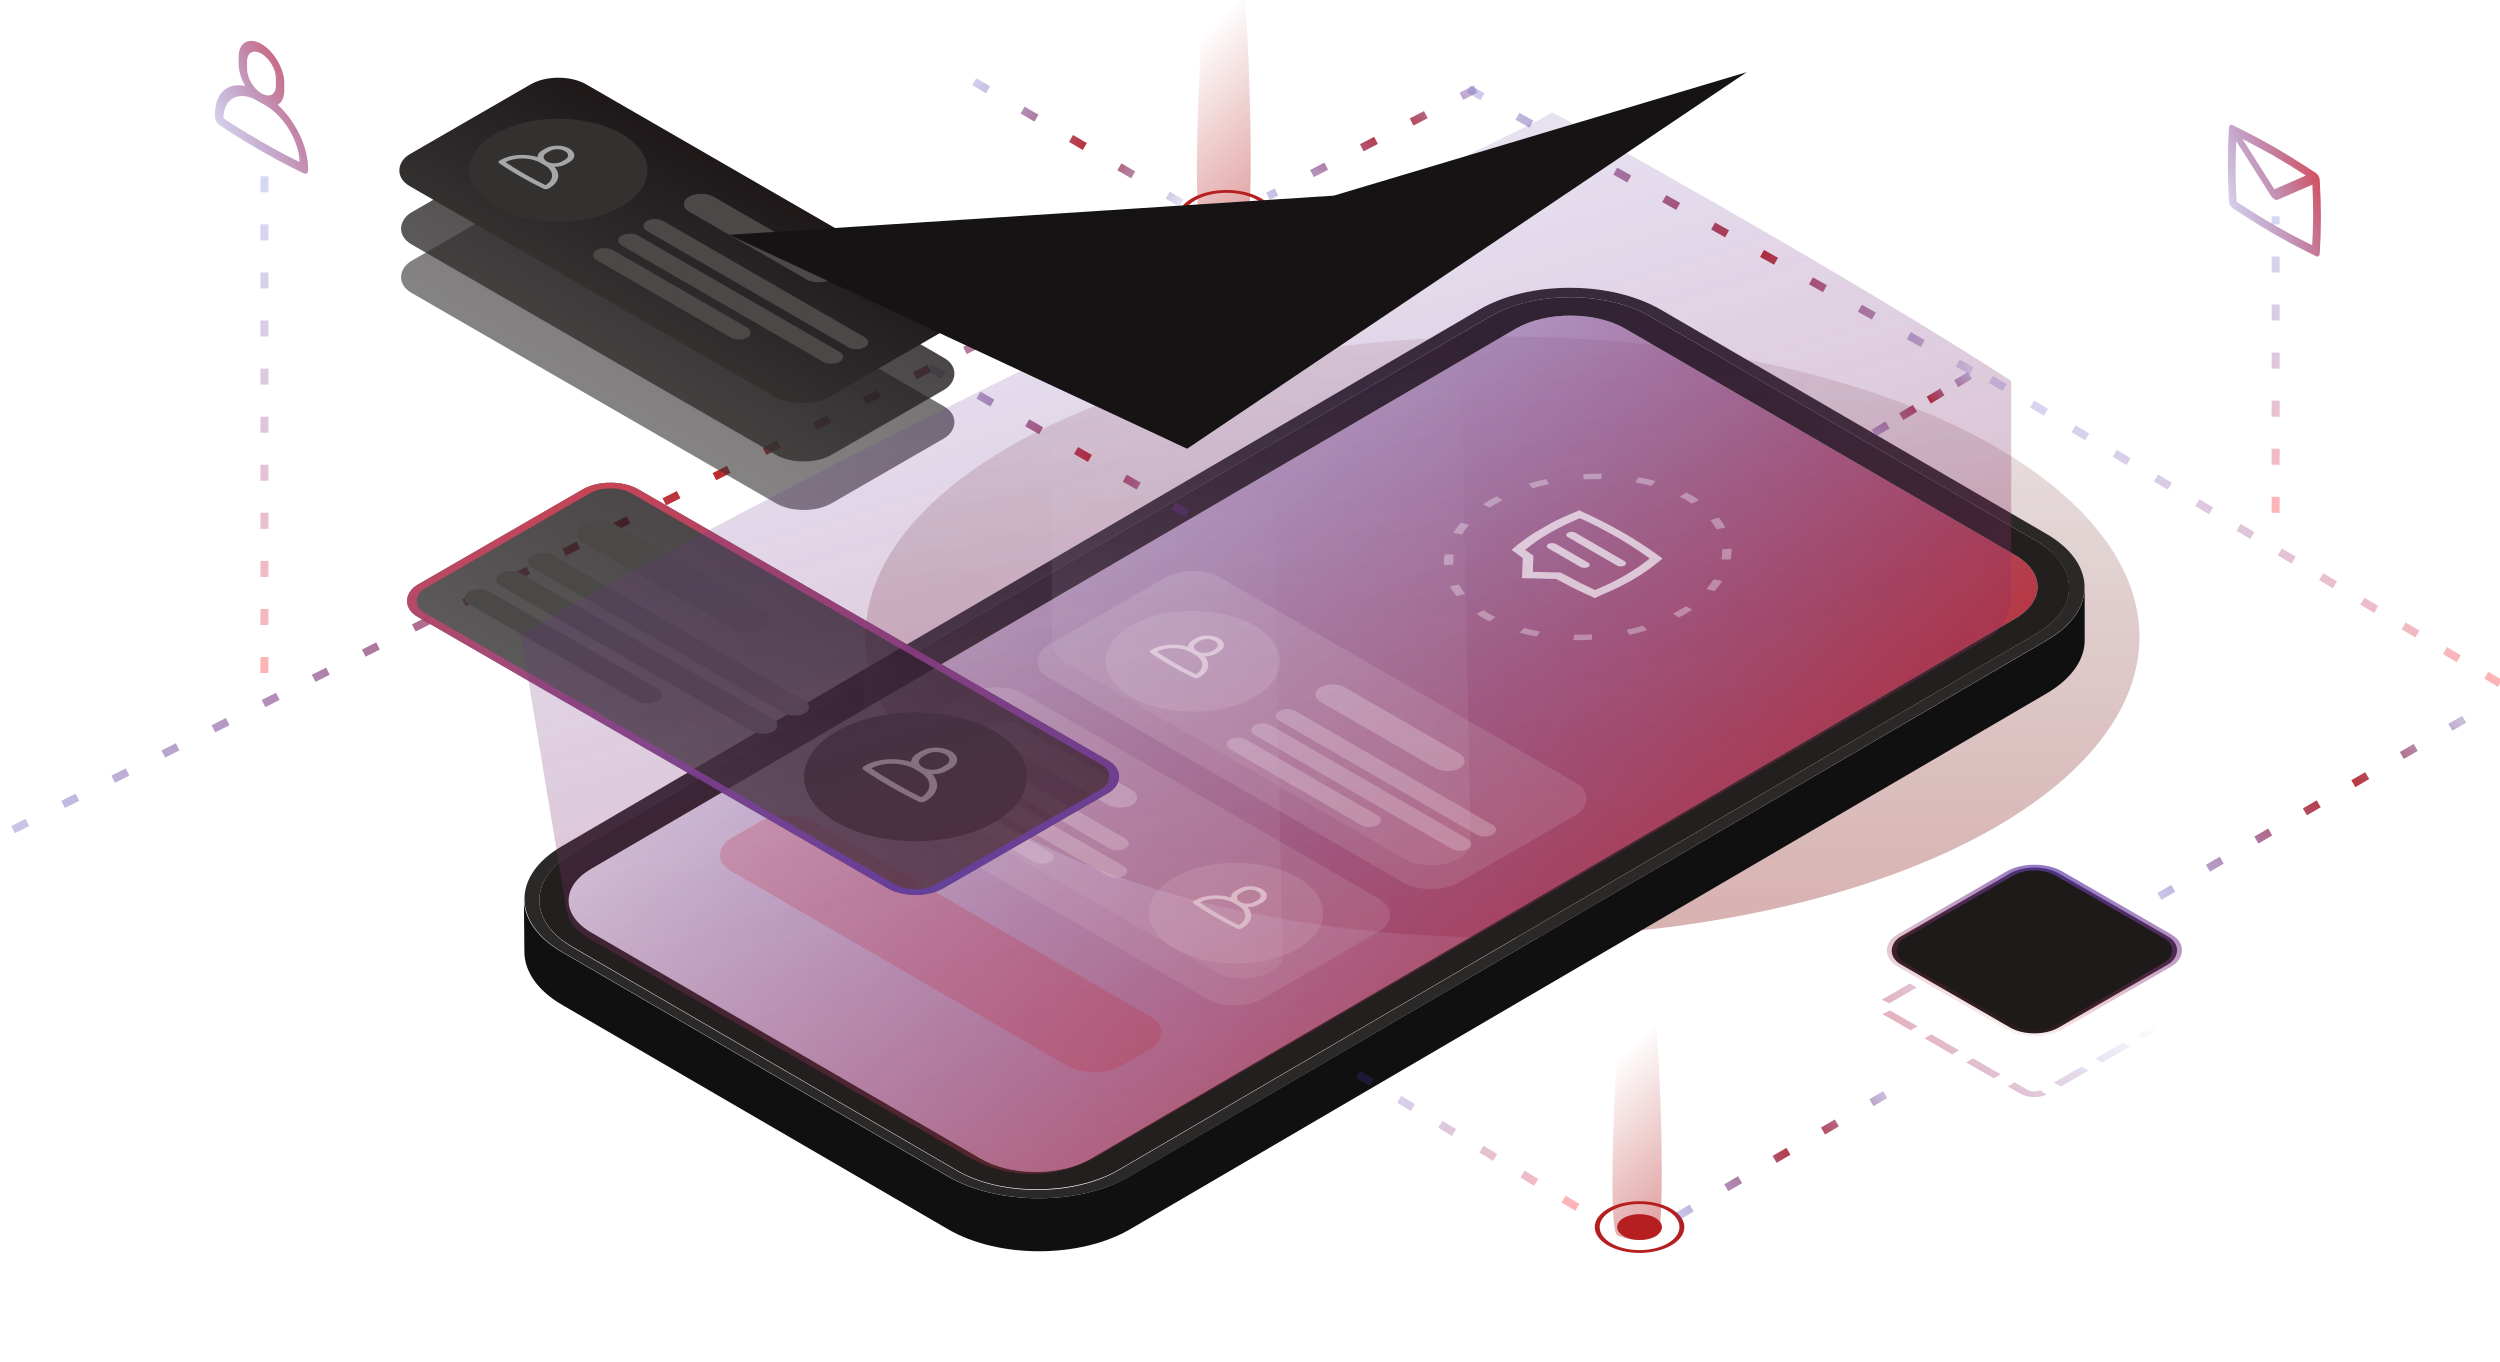 <svg width="312" height="170" viewBox="0 0 312 170" fill="none" xmlns="http://www.w3.org/2000/svg">
<g clip-path="url(#clip0)">
<g opacity="0.7" filter="url(#filter0_f)">
<ellipse cx="187.5" cy="79.5" rx="79.5" ry="37.5" fill="url(#paint0_linear)"/>
</g>
<path d="M255.413 66.64C261.693 70.3 261.751 76.203 255.472 79.862L141.03 146.8C134.751 150.46 124.598 150.46 118.318 146.8L70.194 118.821C63.915 115.161 63.856 109.258 70.135 105.599L184.577 38.661C190.798 35.001 201.01 35.001 207.289 38.661L255.413 66.64ZM71.485 106.425C66.027 109.613 65.851 114.925 71.368 118.172L119.492 146.151C125.009 149.338 134.164 149.279 139.622 146.033L254.122 79.095C259.58 75.907 259.58 70.713 254.063 67.466L205.939 39.487C200.423 36.3 191.502 36.3 185.985 39.487L71.485 106.425Z" fill="#2B2828"/>
<path d="M202.829 41.023C199.073 38.839 192.911 38.839 189.155 41.023L73.775 108.433C70.019 110.617 70.019 114.218 73.833 116.402L122.427 144.617C126.183 146.801 132.345 146.801 136.101 144.617L251.481 77.207C255.237 75.023 255.237 71.422 251.423 69.238L202.829 41.023Z" fill="url(#paint1_linear)"/>
<rect opacity="0.2" width="56.509" height="12.129" rx="4" transform="matrix(0.865 0.501 -0.865 0.501 98.196 100.588)" fill="#DF1213"/>
<path d="M254.063 67.468C259.58 70.655 259.639 75.909 254.122 79.096L139.622 145.975C134.164 149.162 125.009 149.28 119.492 146.093L71.368 118.114C65.851 114.926 66.028 109.614 71.486 106.367L185.986 39.488C191.443 36.301 200.423 36.301 205.939 39.488L254.063 67.468ZM73.774 108.433C70.018 110.617 70.018 114.218 73.833 116.402L122.427 144.617C126.183 146.801 132.345 146.801 136.101 144.617L251.481 77.207C255.237 75.023 255.237 71.422 251.423 69.238L202.829 41.023C199.073 38.839 192.911 38.839 189.155 41.023L73.774 108.433Z" fill="#231F1F"/>
<path d="M65.383 112.152C65.383 114.572 66.967 116.992 70.136 118.822L118.261 146.801C124.54 150.461 134.752 150.461 140.973 146.801L255.531 79.864C258.642 78.034 260.168 75.673 260.168 73.311V79.923C260.168 82.284 258.583 84.645 255.531 86.475L141.031 153.413C134.752 157.072 124.599 157.072 118.319 153.413L70.195 125.433C67.026 123.603 65.442 121.183 65.442 118.763L65.383 112.152Z" fill="#101010"/>
<rect opacity="0.2" width="59.225" height="24.874" rx="4" transform="matrix(0.866 0.5 -0.866 0.5 148.859 70.092)" fill="url(#paint2_linear)"/>
<circle r="8.884" transform="matrix(0.866 0.5 -0.866 0.5 148.859 82.529)" fill="white" fill-opacity="0.2"/>
<g clip-path="url(#clip1)">
<path d="M150.322 81.915C150.851 81.919 151.358 81.803 151.749 81.577L152.159 81.34C152.941 80.887 152.941 80.133 152.136 79.667C151.331 79.201 150.028 79.202 149.246 79.654L148.836 79.891C148.445 80.118 148.264 80.422 148.252 80.717C146.806 80.268 144.976 80.373 143.766 81.074L143.635 81.149C143.468 81.246 143.472 81.399 143.625 81.488C143.721 81.565 144.529 82.14 146.196 83.105C147.729 83.993 148.875 84.527 148.99 84.593C149.162 84.671 149.427 84.673 149.576 84.587L149.706 84.512C150.916 83.811 151.098 82.752 150.322 81.915ZM149.783 79.965C150.285 79.674 151.079 79.68 151.596 79.98C152.114 80.279 152.106 80.749 151.622 81.029L151.212 81.267C150.71 81.558 149.916 81.551 149.399 81.251C148.881 80.952 148.889 80.482 149.373 80.202L149.783 79.965ZM146.717 82.803C145.453 82.072 144.684 81.562 144.377 81.341C145.551 80.706 147.422 80.732 148.59 81.409L149.127 81.719C150.296 82.396 150.342 83.478 149.244 84.158C148.823 83.958 147.886 83.48 146.717 82.803Z" fill="white"/>
</g>
<rect width="20.136" height="3.553" rx="1.777" transform="matrix(0.866 0.5 -0.866 0.5 166.297 84.897)" fill="white" fill-opacity="0.4"/>
<rect width="30.797" height="2.369" rx="1.184" transform="matrix(0.866 0.5 -0.866 0.5 160.657 88.155)" fill="white" fill-opacity="0.4"/>
<rect width="30.797" height="2.369" rx="1.184" transform="matrix(0.866 0.5 -0.866 0.5 157.578 89.933)" fill="white" fill-opacity="0.4"/>
<rect width="21.321" height="2.369" rx="1.184" transform="matrix(0.866 0.5 -0.866 0.5 154.501 91.708)" fill="white" fill-opacity="0.4"/>
<rect opacity="0.2" width="59.225" height="24.874" rx="4" transform="matrix(0.866 0.5 -0.866 0.5 124.35 84.598)" fill="url(#paint3_linear)"/>
<circle r="8.884" transform="matrix(0.866 0.5 -0.866 0.5 154.27 113.955)" fill="white" fill-opacity="0.2"/>
<g clip-path="url(#clip2)">
<path d="M155.687 113.204C156.216 113.209 156.723 113.093 157.114 112.866L157.524 112.629C158.306 112.176 158.306 111.422 157.501 110.956C156.697 110.491 155.393 110.491 154.611 110.943L154.202 111.18C153.81 111.407 153.629 111.711 153.618 112.006C152.171 111.557 150.341 111.662 149.131 112.363L149.001 112.438C148.833 112.535 148.837 112.688 148.99 112.777C149.086 112.854 149.894 113.429 151.561 114.394C153.094 115.282 154.241 115.816 154.356 115.882C154.527 115.96 154.792 115.962 154.941 115.876L155.071 115.801C156.282 115.1 156.463 114.041 155.687 113.204ZM155.148 111.254C155.651 110.963 156.444 110.969 156.961 111.269C157.479 111.568 157.471 112.038 156.987 112.319L156.578 112.556C156.075 112.847 155.281 112.84 154.764 112.541C154.247 112.241 154.254 111.771 154.738 111.491L155.148 111.254ZM152.083 114.093C150.818 113.361 150.05 112.851 149.742 112.63C150.916 111.995 152.787 112.021 153.956 112.698L154.492 113.008C155.661 113.685 155.707 114.768 154.609 115.447C154.189 115.247 153.251 114.769 152.083 114.093Z" fill="white"/>
</g>
<rect width="20.136" height="3.553" rx="1.777" transform="matrix(0.866 0.5 -0.866 0.5 125.432 89.473)" fill="white" fill-opacity="0.4"/>
<rect width="25.093" height="2.369" rx="1.184" transform="matrix(0.866 0.5 -0.866 0.5 119.791 92.731)" fill="white" fill-opacity="0.4"/>
<rect width="28.407" height="2.369" rx="1.184" transform="matrix(0.866 0.5 -0.866 0.5 116.712 94.507)" fill="white" fill-opacity="0.4"/>
<rect width="21.321" height="2.369" rx="1.184" transform="matrix(0.866 0.5 -0.866 0.5 113.635 96.284)" fill="white" fill-opacity="0.4"/>
<path opacity="0.5" fill-rule="evenodd" clip-rule="evenodd" d="M209.508 77.076L208.775 76.588C209.056 76.444 209.333 76.293 209.603 76.137C209.873 75.98 210.134 75.82 210.383 75.657L211.226 76.082C210.96 76.256 210.682 76.427 210.393 76.594C210.105 76.761 209.809 76.922 209.508 77.076ZM213.965 73.778L212.945 73.502C213.294 73.114 213.596 72.716 213.854 72.312L214.937 72.505C214.662 72.937 214.338 73.362 213.965 73.778ZM216.005 69.828L214.853 69.808C214.926 69.383 214.951 68.959 214.929 68.537L216.086 68.47C216.11 68.921 216.083 69.375 216.005 69.828ZM215.335 65.829L214.226 66.066C214.016 65.672 213.76 65.285 213.457 64.909L214.512 64.593C214.836 64.994 215.11 65.408 215.335 65.829ZM212.041 62.392L211.146 62.852C210.915 62.698 210.673 62.548 210.421 62.402C210.168 62.256 209.909 62.116 209.644 61.983L210.438 61.464C210.721 61.607 210.998 61.756 211.267 61.912C211.537 62.068 211.795 62.228 212.041 62.392ZM206.636 60.034L206.088 60.645C205.439 60.47 204.772 60.321 204.09 60.2L204.499 59.558C205.228 59.688 205.942 59.847 206.636 60.034ZM199.936 59.123L199.821 59.793C199.092 59.78 198.358 59.795 197.625 59.837L197.59 59.17C198.373 59.125 199.157 59.109 199.936 59.123ZM192.965 59.788L193.298 60.415C192.6 60.564 191.913 60.739 191.242 60.941L190.766 60.351C191.484 60.135 192.219 59.947 192.965 59.788ZM186.785 61.936C186.483 62.09 186.188 62.251 185.9 62.418C185.611 62.585 185.333 62.756 185.067 62.93L185.91 63.355C186.159 63.192 186.419 63.032 186.69 62.875C186.96 62.719 187.237 62.568 187.518 62.424L186.785 61.936ZM182.328 65.234L183.348 65.51C182.999 65.898 182.696 66.296 182.439 66.7L181.356 66.507C181.631 66.075 181.955 65.65 182.328 65.234ZM180.288 69.184L181.44 69.204C181.367 69.629 181.342 70.053 181.364 70.475L180.207 70.542C180.183 70.091 180.21 69.637 180.288 69.184ZM180.958 73.183L182.067 72.946C182.277 73.34 182.533 73.727 182.836 74.103L181.781 74.419C181.457 74.018 181.183 73.604 180.958 73.183ZM184.252 76.62L185.147 76.16C185.378 76.314 185.62 76.464 185.872 76.61C186.125 76.756 186.384 76.896 186.649 77.029L185.855 77.548C185.572 77.405 185.295 77.256 185.026 77.1C184.756 76.944 184.498 76.784 184.252 76.62ZM189.657 78.978L190.204 78.367C190.854 78.542 191.521 78.691 192.203 78.812L191.794 79.454C191.065 79.324 190.351 79.165 189.657 78.978ZM196.356 79.889L196.471 79.219C197.201 79.232 197.935 79.217 198.668 79.175L198.703 79.842C197.92 79.887 197.136 79.903 196.356 79.889ZM203.328 79.224L202.995 78.597C203.693 78.448 204.38 78.273 205.051 78.071L205.527 78.661C204.809 78.877 204.074 79.065 203.328 79.224Z" fill="white"/>
<path opacity="0.18" d="M107.557 13.37C107.552 11.585 110.366 10.242 113.394 10.585L154.082 15.197C156.358 15.455 158.01 16.602 158.036 17.945L160.052 119.242C160.102 121.781 154.801 123.074 151.696 121.28L109.946 97.149C108.57 96.353 107.795 95.274 107.791 94.148L107.557 13.37Z" fill="url(#paint4_linear)"/>
<path opacity="0.18" d="M131.046 -0.778C131.041 -2.563 133.856 -3.907 136.883 -3.564L177.571 1.048C179.848 1.306 181.499 2.454 181.526 3.797L183.541 105.094C183.591 107.633 178.29 108.926 175.186 107.131L133.435 83C132.059 82.205 131.284 81.126 131.281 80L131.046 -0.778Z" fill="url(#paint5_linear)"/>
<g clip-path="url(#clip3)">
<path d="M189.943 72.151L190.045 69.655C189.917 69.544 189.694 69.415 189.63 69.342L188.64 68.623L189.363 68.019C191.251 66.484 193.553 65.152 196.174 64.077L197.09 63.695L198.301 64.249C201.327 65.673 204.07 67.26 206.529 69.011L207.487 69.712L206.826 70.242C204.938 71.778 202.636 73.11 200.015 74.184L199.036 74.64L197.826 74.085C196.584 73.512 195.372 72.884 194.225 72.257L189.943 72.151ZM190.32 68.61L190.64 68.831C190.799 68.96 191.246 69.255 191.246 69.255L191.374 69.366L191.299 71.366L194.788 71.451L194.979 71.562C196.159 72.208 197.402 72.854 198.676 73.446L199.058 73.63L199.279 73.539C201.806 72.483 203.982 71.224 205.807 69.762L205.901 69.707L205.582 69.486C203.219 67.789 200.508 66.221 197.577 64.853L197.1 64.686L197.005 64.741C194.479 65.797 192.271 67.038 190.478 68.519L190.32 68.61Z" fill="white"/>
<path d="M201.787 70.574L195.664 67.03C195.409 66.883 195.407 66.626 195.659 66.48C195.911 66.334 196.355 66.335 196.61 66.483L202.733 70.027C202.988 70.174 202.991 70.431 202.739 70.577C202.486 70.723 202.074 70.74 201.787 70.574Z" fill="white"/>
<path d="M197.255 70.761L193.236 68.436C192.981 68.288 192.979 68.031 193.231 67.885C193.483 67.739 193.927 67.74 194.182 67.888L198.201 70.214C198.456 70.362 198.458 70.618 198.206 70.764C197.954 70.91 197.51 70.909 197.255 70.761Z" fill="white"/>
</g>
<g opacity="0.4" filter="url(#filter1_d)">
<path d="M33 84L33 22" stroke="url(#paint6_linear)" stroke-dasharray="2 4"/>
</g>
<g opacity="0.5" filter="url(#filter2_d)">
<rect y="0.5" width="22.742" height="22.742" rx="1.5" transform="matrix(0.866 0.5 -0.866 0.5 254.325 114.011)" stroke="url(#paint7_linear)" stroke-dasharray="4 2"/>
</g>
<rect y="0.5" width="22.742" height="22.742" rx="3.5" transform="matrix(0.866 0.5 -0.866 0.5 254.325 106.996)" fill="#1E1A1A" stroke="url(#paint8_linear)"/>
<path d="M206.834 154.197C205.517 154.957 203.791 154.957 201.889 154.197C200.367 153.816 201.889 127.566 202.344 123.762C203.411 121.859 205.313 121.479 206.297 123.762C207.215 129.468 207.926 153.566 206.834 154.197Z" fill="url(#paint9_linear)"/>
<g clip-path="url(#clip4)">
<path d="M289.515 22.689L289.498 22.422C289.489 22.272 289.435 22.104 289.346 21.95C289.257 21.797 289.14 21.667 289.015 21.585L287.508 20.609C285.065 19.027 282.614 17.618 280.171 16.389L278.661 15.631C278.537 15.57 278.42 15.565 278.332 15.616C278.244 15.668 278.19 15.772 278.18 15.91L278.164 16.161C277.983 18.968 277.983 21.891 278.164 24.906L278.18 25.179C278.19 25.329 278.245 25.496 278.334 25.649C278.423 25.802 278.541 25.93 278.665 26.011L280.443 27.156C281.597 27.899 282.759 28.607 283.921 29.275C285.218 30.021 286.515 30.717 287.802 31.359L289.016 31.964C289.141 32.026 289.258 32.032 289.347 31.98C289.435 31.929 289.489 31.824 289.498 31.685L289.515 31.434C289.695 28.627 289.695 25.704 289.515 22.689ZM280.231 17.549C282.634 18.757 285.044 20.143 287.448 21.699L287.772 21.91L283.837 23.615L279.864 17.364L280.231 17.549ZM288.559 30.607L287.738 30.198C285.329 28.996 282.911 27.616 280.5 26.063L279.119 25.174C278.973 22.585 278.963 20.067 279.09 17.633L283.439 24.474C283.551 24.649 283.694 24.791 283.841 24.875C283.988 24.96 284.13 24.98 284.242 24.933L288.586 23.049C288.715 25.646 288.706 28.17 288.559 30.607Z" fill="url(#paint10_linear)"/>
</g>
<g clip-path="url(#clip5)">
<path d="M34.655 13.068C35.179 12.783 35.479 12.159 35.479 11.279L35.479 10.357C35.479 8.597 34.205 6.397 32.63 5.491C31.056 4.586 29.781 5.32 29.781 7.08L29.781 8.002C29.781 8.882 30.118 9.872 30.606 10.739C28.431 10.243 26.819 11.578 26.819 14.302L26.819 14.596C26.819 14.973 27.082 15.417 27.382 15.59C27.607 15.761 29.369 16.984 32.63 18.86C35.629 20.585 37.654 21.497 37.879 21.627C38.179 21.757 38.441 21.615 38.441 21.28L38.441 20.986C38.441 18.262 36.829 15.072 34.655 13.068ZM30.831 7.683C30.831 6.552 31.618 6.125 32.63 6.707C33.642 7.289 34.43 8.664 34.43 9.753L34.43 10.675C34.43 11.807 33.642 12.234 32.63 11.652C31.618 11.07 30.831 9.695 30.831 8.605L30.831 7.683ZM32.63 17.686C30.156 16.263 28.544 15.21 27.869 14.738C27.944 12.225 29.819 11.25 32.105 12.565L33.155 13.169C35.442 14.484 37.316 17.616 37.391 20.215C36.642 19.868 34.917 19.002 32.63 17.686Z" fill="url(#paint11_linear)"/>
</g>
<g opacity="0.4" filter="url(#filter3_d)">
<path d="M284 64L284 27" stroke="url(#paint12_linear)" stroke-dasharray="2 4"/>
</g>
<g opacity="0.4" filter="url(#filter4_d)">
<path d="M196.847 150.678L167.175 132.671" stroke="url(#paint13_linear)" stroke-dasharray="2 4"/>
</g>
<g opacity="0.4" filter="url(#filter5_d)">
<path d="M312 85.29L247.633 46.849" stroke="url(#paint14_linear)" stroke-dasharray="2 4"/>
</g>
<circle r="2.283" transform="matrix(0.866 0.5 -0.866 0.5 204.617 153.139)" fill="#B51F20"/>
<circle r="4.315" transform="matrix(0.866 0.5 -0.866 0.5 204.617 153.139)" stroke="#B51F20" stroke-width="0.5"/>
<path d="M184.161 11.089L158.235 24.499" stroke="url(#paint15_linear)" stroke-dasharray="2 5"/>
<path d="M245.845 46.848L232.436 54.894" stroke="url(#paint16_linear)" stroke-dasharray="2 2"/>
<path d="M147.221 30.258L0 104.356" stroke="url(#paint17_linear)" stroke-dasharray="2 5"/>
<path d="M235.277 136.602L209.352 151.799" stroke="url(#paint18_linear)" stroke-dasharray="2 5"/>
<path d="M307.53 89.76L269.089 112.109" stroke="url(#paint19_linear)" stroke-dasharray="2 5"/>
<path d="M121.581 10.195L147.507 25.393" stroke="url(#paint20_linear)" stroke-dasharray="2 5"/>
<path d="M183.267 11.089L247.615 47.163" stroke="url(#paint21_linear)" stroke-dasharray="2 5"/>
<path d="M116.021 45.857L152.095 66.332" stroke="url(#paint22_linear)" stroke-dasharray="2 5"/>
<circle r="2.489" transform="matrix(0.866 0.5 -0.866 0.5 153.066 27.231)" fill="#B51F20"/>
<circle r="4.729" transform="matrix(0.866 0.5 -0.866 0.5 153.066 27.231)" stroke="#B51F20" stroke-width="0.5"/>
<path d="M155.486 28.384C154.049 29.214 152.167 29.214 150.092 28.384C148.433 27.969 150.092 -0.659 150.588 -4.808C151.752 -6.883 153.826 -7.298 154.9 -4.808C155.901 1.415 156.677 27.697 155.486 28.384Z" fill="url(#paint23_linear)"/>
<rect width="75.763" height="31.82" rx="4" transform="matrix(0.866 0.5 -0.866 0.5 76.202 59.065)" fill="url(#paint24_linear)" fill-opacity="0.8"/>
<rect x="-2.98023e-08" y="0.5" width="74.763" height="30.82" rx="3.5" transform="matrix(0.866 0.5 -0.866 0.5 76.635 59.315)" stroke="url(#paint25_linear)" stroke-opacity="0.8"/>
<circle r="11.364" transform="matrix(0.866 0.5 -0.866 0.5 114.257 96.947)" fill="#333030"/>
<g opacity="0.74" clip-path="url(#clip6)">
<path d="M116.356 96.622C117.032 96.628 117.681 96.48 118.181 96.19L118.705 95.887C119.706 95.308 119.706 94.343 118.676 93.747C117.647 93.151 115.98 93.151 114.979 93.73L114.455 94.034C113.955 94.323 113.723 94.713 113.708 95.09C111.858 94.516 109.517 94.65 107.969 95.546L107.802 95.643C107.588 95.767 107.592 95.963 107.789 96.076C107.912 96.175 108.945 96.911 111.077 98.145C113.038 99.28 114.505 99.963 114.652 100.048C114.872 100.148 115.21 100.151 115.401 100.041L115.568 99.944C117.116 99.048 117.348 97.693 116.356 96.622ZM115.666 94.127C116.309 93.755 117.324 93.764 117.986 94.147C118.648 94.53 118.638 95.131 118.019 95.49L117.495 95.793C116.852 96.165 115.837 96.157 115.175 95.774C114.513 95.391 114.522 94.789 115.142 94.431L115.666 94.127ZM111.744 97.759C110.127 96.823 109.144 96.171 108.75 95.888C110.253 95.076 112.645 95.109 114.141 95.975L114.827 96.372C116.322 97.237 116.381 98.622 114.977 99.492C114.439 99.236 113.24 98.624 111.744 97.759Z" fill="#A6A6A6"/>
</g>
<rect width="25.759" height="4.546" rx="2" transform="matrix(0.866 0.5 -0.866 0.5 74.89 64.368)" fill="#4B4848"/>
<rect width="39.397" height="3.03" rx="1.515" transform="matrix(0.866 0.5 -0.866 0.5 67.672 68.536)" fill="#4B4848"/>
<rect width="39.397" height="3.03" rx="1.515" transform="matrix(0.866 0.5 -0.866 0.5 63.735 70.809)" fill="#4B4848"/>
<rect width="27.274" height="3.03" rx="1.515" transform="matrix(0.866 0.5 -0.866 0.5 59.799 73.081)" fill="#4B4848"/>
<rect opacity="0.6" width="60.525" height="24.21" rx="4" transform="matrix(0.866 0.5 -0.866 0.5 68.86 22.448)" fill="url(#paint26_linear)"/>
<rect opacity="0.8" width="60.525" height="24.21" rx="4" transform="matrix(0.866 0.5 -0.866 0.5 68.86 16.395)" fill="url(#paint27_linear)"/>
<rect width="60.525" height="25.42" rx="4" transform="matrix(0.866 0.5 -0.866 0.5 69.691 8.527)" fill="url(#paint28_linear)"/>
<circle r="9.079" transform="matrix(0.866 0.5 -0.866 0.5 69.691 21.237)" fill="#333030"/>
<g clip-path="url(#clip7)">
<path d="M69.192 20.823C69.734 20.828 70.254 20.71 70.654 20.479L71.074 20.238C71.876 19.777 71.876 19.009 71.051 18.535C70.227 18.06 68.891 18.06 68.09 18.521L67.67 18.763C67.269 18.993 67.083 19.303 67.072 19.604C65.589 19.146 63.715 19.253 62.474 19.967L62.341 20.044C62.169 20.142 62.173 20.298 62.33 20.389C62.429 20.467 63.256 21.053 64.964 22.035C66.535 22.939 67.71 23.483 67.828 23.551C68.004 23.63 68.275 23.632 68.428 23.544L68.561 23.468C69.802 22.754 69.988 21.676 69.192 20.823ZM68.639 18.838C69.155 18.541 69.968 18.548 70.498 18.853C71.028 19.158 71.021 19.636 70.525 19.922L70.105 20.163C69.59 20.459 68.776 20.453 68.246 20.148C67.716 19.843 67.724 19.364 68.22 19.079L68.639 18.838ZM65.499 21.728C64.203 20.983 63.416 20.464 63.1 20.239C64.303 19.592 66.22 19.619 67.418 20.308L67.968 20.624C69.166 21.313 69.212 22.416 68.088 23.108C67.657 22.904 66.696 22.417 65.499 21.728Z" fill="#A6A6A6"/>
</g>
<rect width="20.578" height="3.631" rx="1.816" transform="matrix(0.866 0.5 -0.866 0.5 87.513 23.658)" fill="#4B4848"/>
<rect width="31.473" height="2.421" rx="1.21" transform="matrix(0.866 0.5 -0.866 0.5 81.747 26.987)" fill="#4B4848"/>
<rect width="31.473" height="2.421" rx="1.21" transform="matrix(0.866 0.5 -0.866 0.5 78.603 28.803)" fill="#4B4848"/>
<rect width="21.789" height="2.421" rx="1.21" transform="matrix(0.866 0.5 -0.866 0.5 75.457 30.619)" fill="#4B4848"/>
<g opacity="0.8">
<g opacity="0.6" filter="url(#filter6_f)">
<path d="M120.828 144.377L73.109 116.892C71.811 116.144 70.917 114.855 70.672 113.378L65 79.207C110.677 52.391 194.344 14.759 193.598 14.019C192.852 13.279 230.337 34.127 251 47.535V74.474C251 76.611 249.864 78.586 248.018 79.66L136.86 144.341C131.908 147.223 125.793 147.237 120.828 144.377Z" fill="url(#paint29_linear)"/>
</g>
</g>
<g filter="url(#filter7_f)">
<path d="M148.15 56L91 29.304L166.453 24.416L218 9L148.15 56Z" fill="#161314"/>
</g>
</g>
<defs>
<filter id="filter0_f" x="38" y="-28" width="299" height="215" filterUnits="userSpaceOnUse" color-interpolation-filters="sRGB">
<feFlood flood-opacity="0" result="BackgroundImageFix"/>
<feBlend mode="normal" in="SourceGraphic" in2="BackgroundImageFix" result="shape"/>
<feGaussianBlur stdDeviation="35" result="effect1_foregroundBlur"/>
</filter>
<filter id="filter1_d" x="13.5" y="3" width="39" height="100" filterUnits="userSpaceOnUse" color-interpolation-filters="sRGB">
<feFlood flood-opacity="0" result="BackgroundImageFix"/>
<feColorMatrix in="SourceAlpha" type="matrix" values="0 0 0 0 0 0 0 0 0 0 0 0 0 0 0 0 0 0 127 0"/>
<feMorphology radius="1" operator="erode" in="SourceAlpha" result="effect1_dropShadow"/>
<feOffset/>
<feGaussianBlur stdDeviation="10"/>
<feColorMatrix type="matrix" values="0 0 0 0 0.04 0 0 0 0 0.354 0 0 0 0 0.963 0 0 0 0.4 0"/>
<feBlend mode="normal" in2="BackgroundImageFix" result="effect1_dropShadow"/>
<feBlend mode="normal" in="SourceGraphic" in2="effect1_dropShadow" result="shape"/>
</filter>
<filter id="filter2_d" x="226.345" y="106.347" width="55.094" height="38.569" filterUnits="userSpaceOnUse" color-interpolation-filters="sRGB">
<feFlood flood-opacity="0" result="BackgroundImageFix"/>
<feColorMatrix in="SourceAlpha" type="matrix" values="0 0 0 0 0 0 0 0 0 0 0 0 0 0 0 0 0 0 127 0"/>
<feOffset/>
<feGaussianBlur stdDeviation="4"/>
<feColorMatrix type="matrix" values="0 0 0 0 0.18 0 0 0 0 0.229 0 0 0 0 0.771 0 0 0 1 0"/>
<feBlend mode="normal" in2="BackgroundImageFix" result="effect1_dropShadow"/>
<feBlend mode="normal" in="SourceGraphic" in2="effect1_dropShadow" result="shape"/>
</filter>
<filter id="filter3_d" x="264.5" y="8" width="39" height="75" filterUnits="userSpaceOnUse" color-interpolation-filters="sRGB">
<feFlood flood-opacity="0" result="BackgroundImageFix"/>
<feColorMatrix in="SourceAlpha" type="matrix" values="0 0 0 0 0 0 0 0 0 0 0 0 0 0 0 0 0 0 127 0"/>
<feMorphology radius="1" operator="erode" in="SourceAlpha" result="effect1_dropShadow"/>
<feOffset/>
<feGaussianBlur stdDeviation="10"/>
<feColorMatrix type="matrix" values="0 0 0 0 0.04 0 0 0 0 0.354 0 0 0 0 0.963 0 0 0 0.4 0"/>
<feBlend mode="normal" in2="BackgroundImageFix" result="effect1_dropShadow"/>
<feBlend mode="normal" in="SourceGraphic" in2="effect1_dropShadow" result="shape"/>
</filter>
<filter id="filter4_d" x="147.916" y="113.243" width="68.191" height="56.862" filterUnits="userSpaceOnUse" color-interpolation-filters="sRGB">
<feFlood flood-opacity="0" result="BackgroundImageFix"/>
<feColorMatrix in="SourceAlpha" type="matrix" values="0 0 0 0 0 0 0 0 0 0 0 0 0 0 0 0 0 0 127 0"/>
<feMorphology radius="1" operator="erode" in="SourceAlpha" result="effect1_dropShadow"/>
<feOffset/>
<feGaussianBlur stdDeviation="10"/>
<feColorMatrix type="matrix" values="0 0 0 0 0.04 0 0 0 0 0.354 0 0 0 0 0.963 0 0 0 0.4 0"/>
<feBlend mode="normal" in2="BackgroundImageFix" result="effect1_dropShadow"/>
<feBlend mode="normal" in="SourceGraphic" in2="effect1_dropShadow" result="shape"/>
</filter>
<filter id="filter5_d" x="228.377" y="27.42" width="102.88" height="77.3" filterUnits="userSpaceOnUse" color-interpolation-filters="sRGB">
<feFlood flood-opacity="0" result="BackgroundImageFix"/>
<feColorMatrix in="SourceAlpha" type="matrix" values="0 0 0 0 0 0 0 0 0 0 0 0 0 0 0 0 0 0 127 0"/>
<feMorphology radius="1" operator="erode" in="SourceAlpha" result="effect1_dropShadow"/>
<feOffset/>
<feGaussianBlur stdDeviation="10"/>
<feColorMatrix type="matrix" values="0 0 0 0 0.04 0 0 0 0 0.354 0 0 0 0 0.963 0 0 0 0.4 0"/>
<feBlend mode="normal" in2="BackgroundImageFix" result="effect1_dropShadow"/>
<feBlend mode="normal" in="SourceGraphic" in2="effect1_dropShadow" result="shape"/>
</filter>
<filter id="filter6_f" x="41" y="-10" width="234" height="180.512" filterUnits="userSpaceOnUse" color-interpolation-filters="sRGB">
<feFlood flood-opacity="0" result="BackgroundImageFix"/>
<feBlend mode="normal" in="SourceGraphic" in2="BackgroundImageFix" result="shape"/>
<feGaussianBlur stdDeviation="12" result="effect1_foregroundBlur"/>
</filter>
<filter id="filter7_f" x="57" y="-25" width="195" height="115" filterUnits="userSpaceOnUse" color-interpolation-filters="sRGB">
<feFlood flood-opacity="0" result="BackgroundImageFix"/>
<feBlend mode="normal" in="SourceGraphic" in2="BackgroundImageFix" result="shape"/>
<feGaussianBlur stdDeviation="17" result="effect1_foregroundBlur"/>
</filter>
<linearGradient id="paint0_linear" x1="187.5" y1="212.278" x2="187.5" y2="9.778" gradientUnits="userSpaceOnUse">
<stop stop-color="#E43A3A"/>
<stop offset="1" stop-color="#431C1C" stop-opacity="0"/>
</linearGradient>
<linearGradient id="paint1_linear" x1="220.175" y1="150.055" x2="100.905" y2="52.239" gradientUnits="userSpaceOnUse">
<stop offset="0.062" stop-color="#BF292A"/>
<stop offset="1" stop-color="#2F3CCB" stop-opacity="0"/>
</linearGradient>
<linearGradient id="paint2_linear" x1="0.031" y1="-0.269" x2="33.483" y2="-20.155" gradientUnits="userSpaceOnUse">
<stop stop-color="white"/>
<stop offset="1" stop-color="#E9E9E9"/>
</linearGradient>
<linearGradient id="paint3_linear" x1="0.031" y1="-0.269" x2="33.483" y2="-20.155" gradientUnits="userSpaceOnUse">
<stop stop-color="white"/>
<stop offset="1" stop-color="#E9E9E9"/>
</linearGradient>
<linearGradient id="paint4_linear" x1="125.348" y1="136.551" x2="139.143" y2="53.477" gradientUnits="userSpaceOnUse">
<stop stop-color="white"/>
<stop offset="1" stop-color="white" stop-opacity="0"/>
</linearGradient>
<linearGradient id="paint5_linear" x1="148.837" y1="122.402" x2="162.632" y2="39.328" gradientUnits="userSpaceOnUse">
<stop stop-color="white"/>
<stop offset="1" stop-color="white" stop-opacity="0"/>
</linearGradient>
<linearGradient id="paint6_linear" x1="32.5" y1="84" x2="32.5" y2="22" gradientUnits="userSpaceOnUse">
<stop stop-color="#FF4343"/>
<stop offset="1" stop-color="#2F3CCB" stop-opacity="0.5"/>
</linearGradient>
<linearGradient id="paint7_linear" x1="10.452" y1="32.776" x2="19.129" y2="4.181" gradientUnits="userSpaceOnUse">
<stop stop-color="#E43A3A"/>
<stop offset="1" stop-color="#2F3CCB" stop-opacity="0"/>
</linearGradient>
<linearGradient id="paint8_linear" x1="-1.32" y1="-12.462" x2="14.757" y2="29.02" gradientUnits="userSpaceOnUse">
<stop stop-color="#3948E2"/>
<stop offset="1" stop-color="#BF292A" stop-opacity="0"/>
</linearGradient>
<linearGradient id="paint9_linear" x1="198.465" y1="135.175" x2="229.911" y2="167.237" gradientUnits="userSpaceOnUse">
<stop stop-color="#B51F20" stop-opacity="0"/>
<stop offset="1" stop-color="#B51F20"/>
</linearGradient>
<linearGradient id="paint10_linear" x1="291.658" y1="22.335" x2="274.9" y2="28.854" gradientUnits="userSpaceOnUse">
<stop stop-color="#E43A3A"/>
<stop offset="1" stop-color="#2F3CCB" stop-opacity="0"/>
</linearGradient>
<linearGradient id="paint11_linear" x1="38.562" y1="4.238" x2="20.892" y2="14.585" gradientUnits="userSpaceOnUse">
<stop stop-color="#E43A3A"/>
<stop offset="1" stop-color="#2F3CCB" stop-opacity="0"/>
</linearGradient>
<linearGradient id="paint12_linear" x1="283.5" y1="64" x2="283.5" y2="27" gradientUnits="userSpaceOnUse">
<stop stop-color="#FF4343"/>
<stop offset="1" stop-color="#2F3CCB" stop-opacity="0.5"/>
</linearGradient>
<linearGradient id="paint13_linear" x1="196.587" y1="151.105" x2="166.916" y2="133.098" gradientUnits="userSpaceOnUse">
<stop stop-color="#FF4343"/>
<stop offset="1" stop-color="#2F3CCB" stop-opacity="0.5"/>
</linearGradient>
<linearGradient id="paint14_linear" x1="311.744" y1="85.719" x2="247.377" y2="47.278" gradientUnits="userSpaceOnUse">
<stop stop-color="#FF4343"/>
<stop offset="1" stop-color="#2F3CCB" stop-opacity="0.5"/>
</linearGradient>
<linearGradient id="paint15_linear" x1="165.769" y1="34.753" x2="188.358" y2="8.058" gradientUnits="userSpaceOnUse">
<stop stop-color="#2F3CCB" stop-opacity="0.15"/>
<stop offset="0.553" stop-color="#BF292A"/>
<stop offset="1" stop-color="#2F3CCB" stop-opacity="0"/>
</linearGradient>
<linearGradient id="paint16_linear" x1="236.332" y1="61.046" x2="250.073" y2="47.048" gradientUnits="userSpaceOnUse">
<stop stop-color="#2F3CCB" stop-opacity="0.15"/>
<stop offset="0.553" stop-color="#BF292A"/>
<stop offset="1" stop-color="#2F3CCB" stop-opacity="0"/>
</linearGradient>
<linearGradient id="paint17_linear" x1="42.782" y1="161.019" x2="166.993" y2="10.168" gradientUnits="userSpaceOnUse">
<stop stop-color="#2F3CCB" stop-opacity="0.15"/>
<stop offset="0.553" stop-color="#BF292A"/>
<stop offset="1" stop-color="#2F3CCB" stop-opacity="0"/>
</linearGradient>
<linearGradient id="paint18_linear" x1="216.885" y1="163.421" x2="242.821" y2="136.377" gradientUnits="userSpaceOnUse">
<stop stop-color="#2F3CCB" stop-opacity="0.15"/>
<stop offset="0.553" stop-color="#BF292A"/>
<stop offset="1" stop-color="#2F3CCB" stop-opacity="0"/>
</linearGradient>
<linearGradient id="paint19_linear" x1="280.26" y1="129.2" x2="318.386" y2="89.115" gradientUnits="userSpaceOnUse">
<stop stop-color="#2F3CCB" stop-opacity="0.15"/>
<stop offset="0.553" stop-color="#BF292A"/>
<stop offset="1" stop-color="#2F3CCB" stop-opacity="0"/>
</linearGradient>
<linearGradient id="paint20_linear" x1="121.581" y1="6.796" x2="149.832" y2="25.523" gradientUnits="userSpaceOnUse">
<stop stop-color="#2F3CCB" stop-opacity="0.15"/>
<stop offset="0.553" stop-color="#BF292A"/>
<stop offset="1" stop-color="#2F3CCB" stop-opacity="0"/>
</linearGradient>
<linearGradient id="paint21_linear" x1="183.267" y1="3.02" x2="251.443" y2="50.276" gradientUnits="userSpaceOnUse">
<stop stop-color="#2F3CCB" stop-opacity="0.15"/>
<stop offset="0.553" stop-color="#BF292A"/>
<stop offset="1" stop-color="#2F3CCB" stop-opacity="0"/>
</linearGradient>
<linearGradient id="paint22_linear" x1="116.021" y1="41.278" x2="154.546" y2="67.654" gradientUnits="userSpaceOnUse">
<stop stop-color="#2F3CCB" stop-opacity="0.15"/>
<stop offset="0.553" stop-color="#BF292A"/>
<stop offset="1" stop-color="#2F3CCB" stop-opacity="0"/>
</linearGradient>
<linearGradient id="paint23_linear" x1="146.358" y1="7.639" x2="180.653" y2="42.606" gradientUnits="userSpaceOnUse">
<stop stop-color="#B51F20" stop-opacity="0"/>
<stop offset="1" stop-color="#B51F20"/>
</linearGradient>
<linearGradient id="paint24_linear" x1="37.881" y1="0" x2="37.881" y2="31.82" gradientUnits="userSpaceOnUse">
<stop stop-color="#1E1819"/>
<stop offset="1" stop-color="#333030"/>
</linearGradient>
<linearGradient id="paint25_linear" x1="-12.501" y1="-4.546" x2="84.475" y2="43.185" gradientUnits="userSpaceOnUse">
<stop stop-color="#FF4343"/>
<stop offset="1" stop-color="#3948E2"/>
</linearGradient>
<linearGradient id="paint26_linear" x1="30.262" y1="0" x2="30.262" y2="24.21" gradientUnits="userSpaceOnUse">
<stop stop-color="#1E1819"/>
<stop offset="1" stop-color="#333030"/>
</linearGradient>
<linearGradient id="paint27_linear" x1="30.262" y1="0" x2="30.262" y2="24.21" gradientUnits="userSpaceOnUse">
<stop stop-color="#1E1819"/>
<stop offset="1" stop-color="#333030"/>
</linearGradient>
<linearGradient id="paint28_linear" x1="30.262" y1="0" x2="30.262" y2="25.42" gradientUnits="userSpaceOnUse">
<stop stop-color="#1E1819"/>
<stop offset="1" stop-color="#333030"/>
</linearGradient>
<linearGradient id="paint29_linear" x1="137.71" y1="-36.862" x2="198.791" y2="164.995" gradientUnits="userSpaceOnUse">
<stop stop-color="#2F3CCB" stop-opacity="0"/>
<stop offset="1" stop-color="#BF292A"/>
</linearGradient>
<clipPath id="clip0">
<rect width="312" height="170" fill="white"/>
</clipPath>
<clipPath id="clip1">
<rect width="6.868" height="6.868" fill="white" transform="matrix(0.865 0.501 -0.865 0.501 149.166 77.948)"/>
</clipPath>
<clipPath id="clip2">
<rect width="6.868" height="6.868" fill="white" transform="matrix(0.865 0.501 -0.865 0.501 154.531 109.237)"/>
</clipPath>
<clipPath id="clip3">
<rect width="12.97" height="12.97" fill="white" transform="matrix(0.865 0.501 -0.865 0.501 197.055 63.273)"/>
</clipPath>
<clipPath id="clip4">
<rect width="13.407" height="13.368" fill="white" transform="matrix(0.867 0.499 -2.21154e-08 1 278.028 13.771)"/>
</clipPath>
<clipPath id="clip5">
<rect width="13.407" height="13.368" fill="white" transform="matrix(0.867 0.499 -2.21154e-08 1 26.819 2.149)"/>
</clipPath>
<clipPath id="clip6">
<rect width="8.785" height="8.785" fill="white" transform="matrix(0.865 0.501 -0.865 0.501 114.877 91.548)"/>
</clipPath>
<clipPath id="clip7">
<rect width="7.015" height="7.015" fill="white" transform="matrix(0.868 0.499 -0.868 0.499 68.008 16.784)"/>
</clipPath>
</defs>
</svg>
